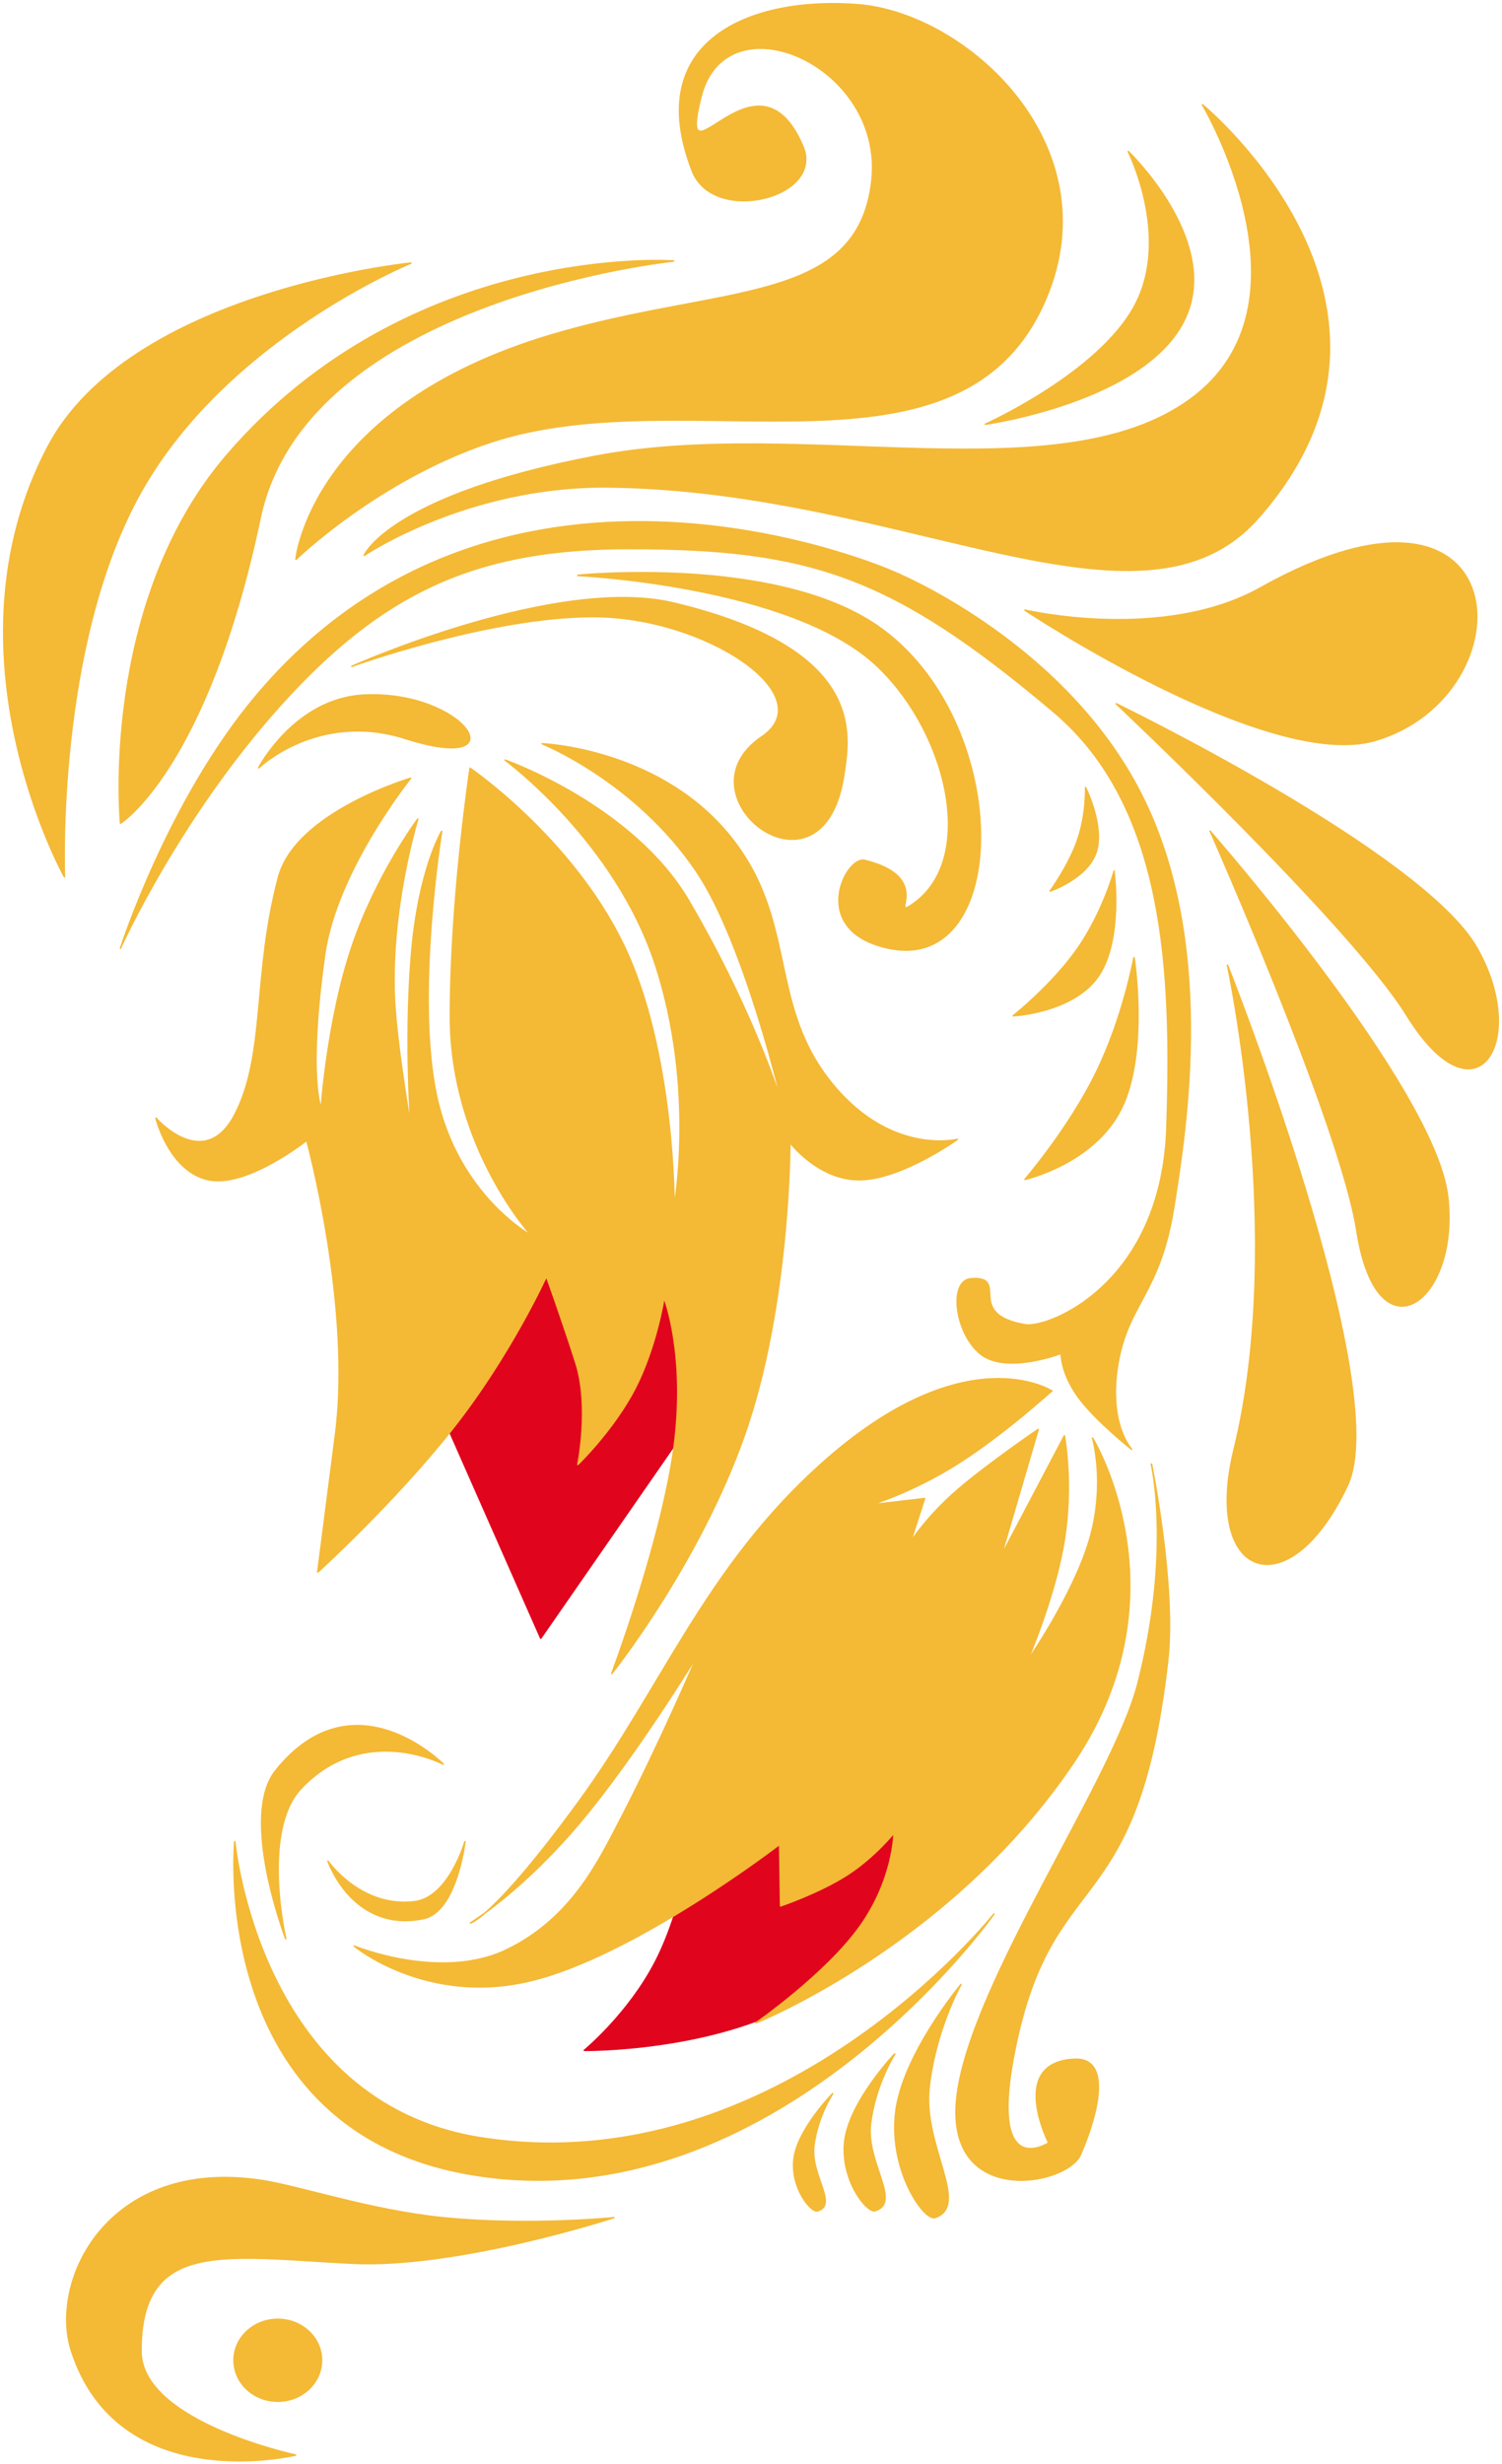 <?xml version="1.0" encoding="UTF-8"?> <svg xmlns="http://www.w3.org/2000/svg" width="405" height="664" viewBox="0 0 405 664" fill="none"><path d="M116.791 375.765L145.806 441.509L192.036 374.846L186.621 336.329L161.693 324.989L116.791 375.765Z" fill="#E1041D"></path><path d="M116.791 375.765L145.806 441.509L192.036 374.846L186.621 336.329L161.693 324.989L116.791 375.765Z" stroke="#E1041D" stroke-width="0.4" stroke-linejoin="round"></path><path d="M186.57 496.322C186.57 496.322 183.965 514.661 176.711 528.709C169.457 542.756 157.555 552.564 157.555 552.564C157.555 552.564 192.138 552.922 216.045 538.976C239.952 525.031 253.234 496.833 253.234 496.833L226.466 466.898L186.57 496.373V496.322Z" fill="#E1041D"></path><path d="M186.57 496.322C186.57 496.322 183.965 514.661 176.711 528.709C169.457 542.756 157.555 552.564 157.555 552.564C157.555 552.564 192.138 552.922 216.045 538.976C239.952 525.031 253.234 496.833 253.234 496.833L226.466 466.898L186.57 496.373V496.322Z" stroke="#E1041D" stroke-width="0.4" stroke-linejoin="round"></path><path d="M326.283 223.998C326.283 223.998 386.765 292.858 390.341 322.333C393.763 350.837 371.389 367.235 365.872 331.732C361.428 303.177 326.334 223.998 326.334 223.998H326.283Z" stroke="#F4B935" stroke-width="0.4" stroke-linejoin="round"></path><path d="M330.982 260.114C330.982 260.114 375.935 373.518 363.318 400.337C347.482 433.898 324.188 425.47 332.77 390.58C346.818 333.469 330.982 260.114 330.982 260.114Z" fill="#F4B935"></path><path d="M300.383 234.777C300.383 234.777 302.886 253.423 296.092 263.179C289.298 272.936 273.207 273.753 273.207 273.753C273.207 273.753 283.781 265.376 290.575 255.619C297.369 245.862 300.434 234.726 300.434 234.726" fill="#F4B935"></path><path d="M305.798 258.121C305.798 258.121 309.731 283.815 302.375 298.732C295.019 313.648 276.374 317.837 276.374 317.837C276.374 317.837 288.174 304.146 295.479 289.23C302.835 274.314 305.747 258.121 305.747 258.121" fill="#F4B935"></path><path d="M283.526 374.897C283.526 374.897 270.295 386.901 258.087 394.564C245.929 402.226 234.844 405.547 234.844 405.547L249.3 403.861L245.52 415.559C245.52 415.559 249.913 408.663 258.138 401.562C266.362 394.462 279.95 385.216 279.95 385.216L269.938 419.339L287 386.952C287 386.952 289.401 399.723 287 414.895C284.599 430.118 277.039 447.588 277.039 447.588C277.039 447.588 289.401 429.913 293.794 414.895C298.187 399.876 294.611 387.565 294.611 387.565C294.611 387.565 320.153 429.249 289.656 474.764C256.554 524.111 203.836 545.157 203.836 545.157C203.836 545.157 222.38 532.284 231.677 519.462C240.974 506.64 241.076 493.92 241.076 493.92C241.076 493.92 236.07 500.306 228.458 505.261C220.796 510.165 210.477 513.639 210.477 513.639L210.222 497.037C210.222 497.037 171.194 527.073 143.048 533.816C114.901 540.559 95.54 524.468 95.54 524.468C95.54 524.468 118.885 534.072 136.662 525.439C154.49 516.806 161.744 500.868 167.567 489.732C178.039 469.554 188.154 445.902 188.154 445.902C188.154 445.902 171.296 473.589 155.972 491.673C140.647 509.756 126.854 518.236 126.854 518.236C126.854 518.236 133.188 516.857 155.972 485.645C178.755 454.433 190.197 422.557 221.358 394.564C260.334 359.572 283.679 374.897 283.679 374.897" fill="#F4B935"></path><path d="M283.526 374.897C283.526 374.897 270.295 386.901 258.087 394.564C245.929 402.226 234.844 405.547 234.844 405.547L249.3 403.861L245.52 415.559C245.52 415.559 249.913 408.663 258.138 401.562C266.362 394.462 279.95 385.216 279.95 385.216L269.938 419.339L287 386.952C287 386.952 289.401 399.723 287 414.895C284.599 430.118 277.039 447.588 277.039 447.588C277.039 447.588 289.401 429.913 293.794 414.895C298.187 399.876 294.611 387.565 294.611 387.565C294.611 387.565 320.153 429.249 289.656 474.764C256.554 524.111 203.836 545.157 203.836 545.157C203.836 545.157 222.38 532.284 231.677 519.462C240.974 506.64 241.076 493.92 241.076 493.92C241.076 493.92 236.07 500.306 228.458 505.261C220.796 510.165 210.477 513.639 210.477 513.639L210.222 497.037C210.222 497.037 171.194 527.073 143.048 533.816C114.901 540.559 95.54 524.468 95.54 524.468C95.54 524.468 118.885 534.072 136.662 525.439C154.49 516.806 161.744 500.868 167.567 489.732C178.039 469.554 188.154 445.902 188.154 445.902C188.154 445.902 171.296 473.589 155.972 491.673C140.647 509.756 126.854 518.236 126.854 518.236C126.854 518.236 133.188 516.857 155.972 485.645C178.755 454.433 190.197 422.557 221.358 394.564C260.334 359.572 283.679 374.897 283.679 374.897H283.526Z" stroke="#F4B935" stroke-width="0.4" stroke-linejoin="round"></path><path d="M265.698 114.321C265.698 114.321 313.767 107.629 320.919 82.139C326.538 62.165 304.215 40.812 304.215 40.812C304.215 40.812 315.759 63.749 306.105 82.139C296.45 100.529 265.698 114.321 265.698 114.321Z" fill="#F4B935"></path><path d="M265.698 114.321C265.698 114.321 313.767 107.629 320.919 82.139C326.538 62.165 304.215 40.812 304.215 40.812C304.215 40.812 315.759 63.749 306.105 82.139C296.45 100.529 265.698 114.321 265.698 114.321Z" stroke="#F4B935" stroke-width="0.4" stroke-linejoin="round"></path><path d="M276.374 164.434C276.374 164.434 341.965 208.059 370.878 199.529C412.357 187.269 410.059 119.073 339.819 158.458C313.511 173.17 276.374 164.434 276.374 164.434Z" fill="#F4B935"></path><path d="M276.374 164.434C276.374 164.434 341.965 208.059 370.878 199.529C412.357 187.269 410.059 119.073 339.819 158.458C313.511 173.17 276.374 164.434 276.374 164.434Z" stroke="#F4B935" stroke-width="0.4" stroke-linejoin="round"></path><path d="M300.997 189.67C300.997 189.67 383.496 229.668 398.208 255.414C412.46 280.342 398.208 304.147 379.307 273.599C364.084 249.028 300.997 189.67 300.997 189.67Z" fill="#F4B935"></path><path d="M300.997 189.67C300.997 189.67 383.496 229.668 398.208 255.414C412.46 280.342 398.208 304.147 379.307 273.599C364.084 249.028 300.997 189.67 300.997 189.67Z" stroke="#F4B935" stroke-width="0.4" stroke-linejoin="round"></path><path d="M326.283 223.998C326.283 223.998 386.765 292.858 390.341 322.333C393.763 350.837 371.389 367.235 365.872 331.732C361.428 303.177 326.334 223.998 326.334 223.998" fill="#F4B935"></path><path d="M330.982 260.114C330.982 260.114 375.935 373.518 363.318 400.337C347.482 433.898 324.188 425.47 332.77 390.58C346.818 333.469 330.982 260.114 330.982 260.114Z" stroke="#F4B935" stroke-width="0.4" stroke-linejoin="round"></path><path d="M292.721 212.249C292.721 212.249 297.931 222.772 295.53 229.77C293.129 236.769 283.168 240.14 283.168 240.14C283.168 240.14 288.174 233.295 290.575 226.348C292.976 219.349 292.721 212.249 292.721 212.249Z" fill="#F4B935"></path><path d="M292.721 212.249C292.721 212.249 297.931 222.772 295.53 229.77C293.129 236.769 283.168 240.14 283.168 240.14C283.168 240.14 288.174 233.295 290.575 226.348C292.976 219.349 292.721 212.249 292.721 212.249Z" stroke="#F4B935" stroke-width="0.4" stroke-linejoin="round"></path><path d="M300.383 234.777C300.383 234.777 302.886 253.423 296.092 263.179C289.298 272.936 273.207 273.753 273.207 273.753C273.207 273.753 283.781 265.376 290.575 255.619C297.369 245.862 300.434 234.726 300.434 234.726L300.383 234.777Z" stroke="#F4B935" stroke-width="0.4" stroke-linejoin="round"></path><path d="M305.798 258.121C305.798 258.121 309.731 283.815 302.375 298.732C295.019 313.648 276.374 317.837 276.374 317.837C276.374 317.837 288.174 304.146 295.479 289.23C302.835 274.314 305.747 258.121 305.747 258.121H305.798Z" stroke="#F4B935" stroke-width="0.4" stroke-linejoin="round"></path><path d="M69.743 206.935C69.743 206.935 85.732 191.508 109.281 199.017C140.442 208.927 125.373 185.991 98.196 187.319C79.449 188.238 69.743 206.935 69.743 206.935Z" fill="#F4B935"></path><path d="M69.743 206.935C69.743 206.935 85.732 191.508 109.281 199.017C140.442 208.927 125.373 185.991 98.196 187.319C79.449 188.238 69.743 206.935 69.743 206.935Z" stroke="#F4B935" stroke-width="0.4" stroke-linejoin="round"></path><path d="M94.876 179.554C94.876 179.554 131.911 166.17 159.956 166.17C190.095 166.17 221.92 187.37 205.42 198.557C181.717 214.597 222.277 246.065 227.59 208.416C229.02 198.353 233.873 174.957 181.564 162.493C149.893 154.983 94.927 179.554 94.927 179.554" fill="#F4B935"></path><path d="M94.876 179.554C94.876 179.554 131.911 166.17 159.956 166.17C190.095 166.17 221.92 187.37 205.42 198.557C181.717 214.597 222.277 246.065 227.59 208.416C229.02 198.353 233.873 174.957 181.564 162.493C149.893 154.983 94.927 179.554 94.927 179.554H94.876Z" stroke="#F4B935" stroke-width="0.4" stroke-linejoin="round"></path><path d="M155.818 155.087C155.818 155.087 212.776 157.744 235.968 178.994C255.686 197.129 264.012 232.631 245.214 244.227C240.667 247.037 251.242 236.309 233.158 231.865C227.999 230.588 217.731 251.021 239.748 255.568C273.105 262.464 273.156 193.604 236.376 168.522C208.74 149.672 155.818 155.036 155.818 155.036" fill="#F4B935"></path><path d="M155.818 155.087C155.818 155.087 212.776 157.744 235.968 178.994C255.686 197.129 264.012 232.631 245.214 244.227C240.667 247.037 251.242 236.309 233.158 231.865C227.999 230.588 217.731 251.021 239.748 255.568C273.105 262.464 273.156 193.604 236.376 168.522C208.74 149.672 155.818 155.036 155.818 155.036V155.087Z" stroke="#F4B935" stroke-width="0.4" stroke-linejoin="round"></path><path d="M110.712 209.744C110.712 209.744 90.687 234.571 87.52 257.405C82.922 290.354 86.6 298.782 86.6 298.782C86.6 298.782 88.235 275.029 94.774 255.515C101.261 236.001 112.653 220.727 112.653 220.727C112.653 220.727 105.195 244.839 106.37 269.358C106.983 281.823 110.865 304.197 110.865 304.197C110.865 304.197 109.026 281.874 110.865 258.171C112.704 234.469 119.089 224.048 119.089 224.048C119.089 224.048 111.938 268.03 117.659 295.104C123.38 322.178 143.354 333.059 143.354 333.059C143.354 333.059 121.439 309.254 121.439 273.905C121.439 242.131 126.752 207.037 126.752 207.037C126.752 207.037 154.081 225.682 168.027 254.391C182.024 283.1 181.768 325.243 181.768 325.243C181.768 325.243 187.694 293.827 176.813 260.215C165.933 226.602 136.202 204.84 136.202 204.84C136.202 204.84 170.632 216.947 185.753 242.795C203.989 273.956 211.141 298.323 211.141 298.323C211.141 298.323 200.975 254.442 187.847 234.928C171.449 210.562 146.214 200.447 146.214 200.447C146.214 200.447 176.609 201.622 195.816 224.099C215.074 246.626 206.952 269.103 223.145 290.456C239.39 311.809 258.137 307.058 258.137 307.058C258.137 307.058 243.272 317.734 231.983 317.938C220.694 318.143 212.98 307.875 212.98 307.875C212.98 307.875 213.031 351.909 200.72 386.798C188.409 421.688 164.962 451.01 164.962 451.01C164.962 451.01 178.141 415.967 181.666 390.63C185.191 365.293 179.061 349.712 179.061 349.712C179.061 349.712 177.017 362.943 171.245 374.181C165.422 385.419 155.818 394.665 155.818 394.665C155.818 394.665 159.036 379.034 155.256 367.234C151.476 355.434 147.338 343.991 147.338 343.991C147.338 343.991 137.632 365.344 121.95 385.164C106.267 404.984 85.681 423.681 85.681 423.681C85.681 423.681 86.754 415.303 90.483 386.441C94.927 352.011 82.718 307.313 82.718 307.313C82.718 307.313 66.371 320.339 55.951 317.887C45.53 315.435 42.056 301.336 42.056 301.336C42.056 301.336 55.184 316.355 63.46 300.11C71.735 283.866 68.108 262.462 75.107 236.359C79.806 218.837 110.712 209.744 110.712 209.744Z" fill="#F4B935"></path><path d="M110.712 209.744C110.712 209.744 90.687 234.571 87.52 257.405C82.922 290.354 86.6 298.782 86.6 298.782C86.6 298.782 88.235 275.029 94.774 255.515C101.261 236.001 112.653 220.727 112.653 220.727C112.653 220.727 105.195 244.839 106.37 269.358C106.983 281.823 110.865 304.197 110.865 304.197C110.865 304.197 109.026 281.874 110.865 258.171C112.704 234.469 119.089 224.048 119.089 224.048C119.089 224.048 111.938 268.03 117.659 295.104C123.38 322.178 143.354 333.059 143.354 333.059C143.354 333.059 121.439 309.254 121.439 273.905C121.439 242.131 126.752 207.037 126.752 207.037C126.752 207.037 154.081 225.682 168.027 254.391C182.024 283.1 181.768 325.243 181.768 325.243C181.768 325.243 187.694 293.827 176.813 260.215C165.933 226.602 136.202 204.84 136.202 204.84C136.202 204.84 170.632 216.947 185.753 242.795C203.989 273.956 211.141 298.323 211.141 298.323C211.141 298.323 200.975 254.442 187.847 234.928C171.449 210.562 146.214 200.447 146.214 200.447C146.214 200.447 176.609 201.622 195.816 224.099C215.074 246.626 206.952 269.103 223.145 290.456C239.39 311.809 258.137 307.058 258.137 307.058C258.137 307.058 243.272 317.734 231.983 317.938C220.694 318.143 212.98 307.875 212.98 307.875C212.98 307.875 213.031 351.909 200.72 386.798C188.409 421.688 164.962 451.01 164.962 451.01C164.962 451.01 178.141 415.967 181.666 390.63C185.191 365.293 179.061 349.712 179.061 349.712C179.061 349.712 177.017 362.943 171.245 374.181C165.422 385.419 155.818 394.665 155.818 394.665C155.818 394.665 159.036 379.034 155.256 367.234C151.476 355.434 147.338 343.991 147.338 343.991C147.338 343.991 137.632 365.344 121.95 385.164C106.267 404.984 85.681 423.681 85.681 423.681C85.681 423.681 86.754 415.303 90.483 386.441C94.927 352.011 82.718 307.313 82.718 307.313C82.718 307.313 66.371 320.339 55.951 317.887C45.53 315.435 42.056 301.336 42.056 301.336C42.056 301.336 55.184 316.355 63.46 300.11C71.735 283.866 68.108 262.462 75.107 236.359C79.806 218.837 110.712 209.744 110.712 209.744Z" stroke="#F4B935" stroke-width="0.4" stroke-linejoin="round"></path><path d="M79.806 150.745C79.806 150.745 101.977 129.187 132.269 119.175C185.344 101.603 259.67 134.091 282.147 80.148C299.362 38.924 260.641 3.625 231.421 1.275C202.559 -1.023 172.982 10.828 186.672 46.075C192.343 60.736 222.328 53.329 216.505 39.486C204.041 10.011 182.228 53.023 189.022 26.051C195.816 -0.921 238.47 17.52 235.099 48.63C231.37 82.6 194.386 76.572 148.462 90.313C83.791 109.623 79.806 150.693 79.806 150.693" fill="#F4B935"></path><path d="M79.806 150.745C79.806 150.745 101.977 129.187 132.269 119.175C185.344 101.603 259.67 134.091 282.147 80.148C299.362 38.924 260.641 3.625 231.421 1.275C202.559 -1.023 172.982 10.828 186.672 46.075C192.343 60.736 222.328 53.329 216.505 39.486C204.041 10.011 182.228 53.023 189.022 26.051C195.816 -0.921 238.47 17.52 235.099 48.63C231.37 82.6 194.386 76.572 148.462 90.313C83.791 109.623 79.806 150.693 79.806 150.693V150.745Z" stroke="#F4B935" stroke-width="0.4" stroke-linejoin="round"></path><path d="M98.196 149.672C98.196 149.672 125.986 130.822 163.991 131.231C244.192 132.1 307.739 175.265 339.258 139.609C389.983 82.14 324.239 28.248 324.239 28.248C324.239 28.248 356.217 81.987 320.919 107.631C285.62 133.274 216.505 112.381 160.824 122.905C105.144 133.428 98.196 149.672 98.196 149.672Z" fill="#F4B935"></path><path d="M98.196 149.672C98.196 149.672 125.986 130.822 163.991 131.231C244.192 132.1 307.739 175.265 339.258 139.609C389.983 82.14 324.239 28.248 324.239 28.248C324.239 28.248 356.217 81.987 320.919 107.631C285.62 133.274 216.505 112.381 160.824 122.905C105.144 133.428 98.196 149.672 98.196 149.672Z" stroke="#F4B935" stroke-width="0.4" stroke-linejoin="round"></path><path d="M32.504 255.465C32.504 255.465 49.106 218.43 78.172 187.269C105.093 158.408 130.124 147.833 169.611 147.833C218.599 147.833 240.667 155.189 284.037 191.765C314.278 217.255 316.066 261.902 314.636 304.096C313.154 346.291 282.504 358.04 276.477 357.019C259.772 354.209 272.492 343.89 261.867 344.605C255.686 345.014 257.474 359.317 264.37 364.885C271.317 370.453 286.131 364.732 286.131 364.732C286.131 364.732 286.029 370.096 290.78 376.583C295.531 383.02 305.134 390.58 305.134 390.58C305.134 390.58 298.647 383.735 301.456 367.389C304.317 351.042 312.797 348.743 316.526 325.194C319.846 304.199 328.275 252.452 306.769 212.198C285.314 171.945 240.769 154.014 240.769 154.014C240.769 154.014 136.458 107.682 69.181 187.372C45.223 215.774 32.504 255.568 32.504 255.568" fill="#F4B935"></path><path d="M32.504 255.465C32.504 255.465 49.106 218.43 78.172 187.269C105.093 158.408 130.124 147.833 169.611 147.833C218.599 147.833 240.667 155.189 284.037 191.765C314.278 217.255 316.066 261.902 314.636 304.096C313.154 346.291 282.504 358.04 276.477 357.019C259.772 354.209 272.492 343.89 261.867 344.605C255.686 345.014 257.474 359.317 264.37 364.885C271.317 370.453 286.131 364.732 286.131 364.732C286.131 364.732 286.029 370.096 290.78 376.583C295.531 383.02 305.134 390.58 305.134 390.58C305.134 390.58 298.647 383.735 301.456 367.389C304.317 351.042 312.797 348.743 316.526 325.194C319.846 304.199 328.275 252.452 306.769 212.198C285.314 171.945 240.769 154.014 240.769 154.014C240.769 154.014 136.458 107.682 69.181 187.372C45.223 215.774 32.504 255.568 32.504 255.568V255.465Z" stroke="#F4B935" stroke-width="0.4" stroke-linejoin="round"></path><path d="M17.383 236.308C17.383 236.308 14.778 173.681 38.123 132.354C61.468 91.028 110.814 70.901 110.814 70.901C110.814 70.901 34.853 78.462 12.837 120.554C-16.23 176.081 17.383 236.308 17.383 236.308Z" fill="#F4B935"></path><path d="M17.383 236.308C17.383 236.308 14.778 173.681 38.123 132.354C61.468 91.028 110.814 70.901 110.814 70.901C110.814 70.901 34.853 78.462 12.837 120.554C-16.23 176.081 17.383 236.308 17.383 236.308Z" stroke="#F4B935" stroke-width="0.4" stroke-linejoin="round"></path><path d="M32.504 221.852C32.504 221.852 55.9 207.14 70.152 139.557C82.616 80.556 181.666 70.339 181.666 70.339C181.666 70.339 110.814 65.231 61.366 122.444C26.834 162.442 32.504 221.852 32.504 221.852Z" fill="#F4B935"></path><path d="M32.504 221.852C32.504 221.852 55.9 207.14 70.152 139.557C82.616 80.556 181.666 70.339 181.666 70.339C181.666 70.339 110.814 65.231 61.366 122.444C26.834 162.442 32.504 221.852 32.504 221.852Z" stroke="#F4B935" stroke-width="0.4" stroke-linejoin="round"></path><path d="M310.498 394.564C310.498 394.564 317.19 427.513 314.84 447.741C306.513 520.228 283.117 500.919 273.156 554.965C267.128 587.914 282.76 577.493 282.76 577.493C282.76 577.493 271.777 555.885 289.605 554.965C299.975 554.403 296.092 569.728 291.342 580.66C287.612 589.191 254.255 595.167 258.086 564.62C261.969 534.021 300.128 479.822 306.82 453.718C315.964 418.011 310.447 394.564 310.447 394.564" fill="#F4B935"></path><path d="M310.498 394.564C310.498 394.564 317.19 427.513 314.84 447.741C306.513 520.228 283.117 500.919 273.156 554.965C267.128 587.914 282.76 577.493 282.76 577.493C282.76 577.493 271.777 555.885 289.605 554.965C299.975 554.403 296.092 569.728 291.342 580.66C287.612 589.191 254.255 595.167 258.086 564.62C261.969 534.021 300.128 479.822 306.82 453.718C315.964 418.011 310.447 394.564 310.447 394.564H310.498Z" stroke="#F4B935" stroke-width="0.4" stroke-linejoin="round"></path><path d="M63.307 496.322C63.307 496.322 69.743 566.51 129.306 576.063C209.864 588.987 267.997 515.836 267.997 515.836C267.997 515.836 209.098 599.05 128.029 586.177C55.9 574.734 63.307 496.322 63.307 496.322Z" fill="#F4B935"></path><path d="M63.307 496.322C63.307 496.322 69.743 566.51 129.306 576.063C209.864 588.987 267.997 515.836 267.997 515.836C267.997 515.836 209.098 599.05 128.029 586.177C55.9 574.734 63.307 496.322 63.307 496.322Z" stroke="#F4B935" stroke-width="0.4" stroke-linejoin="round"></path><path d="M77.048 522.476C77.048 522.476 70.305 493.41 81.237 481.916C98.197 464.088 119.498 475.429 119.498 475.429C119.498 475.429 95.336 450.96 74.341 477.166C64.431 489.528 77.048 522.476 77.048 522.476Z" fill="#F4B935"></path><path d="M77.048 522.476C77.048 522.476 70.305 493.41 81.237 481.916C98.197 464.088 119.498 475.429 119.498 475.429C119.498 475.429 95.336 450.96 74.341 477.166C64.431 489.528 77.048 522.476 77.048 522.476Z" stroke="#F4B935" stroke-width="0.4" stroke-linejoin="round"></path><path d="M125.373 496.322C125.373 496.322 121.031 511.442 111.683 512.515C97.226 514.201 88.44 501.583 88.44 501.583C88.44 501.583 95.081 520.944 114.186 517.062C123.176 515.223 125.373 496.322 125.373 496.322Z" fill="#F4B935"></path><path d="M125.373 496.322C125.373 496.322 121.031 511.442 111.683 512.515C97.226 514.201 88.44 501.583 88.44 501.583C88.44 501.583 95.081 520.944 114.186 517.062C123.176 515.223 125.373 496.322 125.373 496.322Z" stroke="#F4B935" stroke-width="0.4" stroke-linejoin="round"></path><path d="M259.108 534.838C259.108 534.838 252.263 546.945 250.526 562.627C248.789 578.31 261.662 594.299 252.161 597.619C249.249 598.641 239.748 585.206 241.484 569.523C243.221 553.841 259.108 534.838 259.108 534.838Z" fill="#F4B935"></path><path d="M259.108 534.838C259.108 534.838 252.263 546.945 250.526 562.627C248.789 578.31 261.662 594.299 252.161 597.619C249.249 598.641 239.748 585.206 241.484 569.523C243.221 553.841 259.108 534.838 259.108 534.838Z" stroke="#F4B935" stroke-width="0.4" stroke-linejoin="round"></path><path d="M241.28 553.534C241.28 553.534 236.07 561.656 234.742 572.23C233.413 582.804 243.221 593.532 235.968 595.779C233.771 596.443 226.517 587.453 227.794 576.879C229.122 566.304 241.229 553.534 241.229 553.534" fill="#F4B935"></path><path d="M241.28 553.534C241.28 553.534 236.07 561.656 234.742 572.23C233.413 582.804 243.221 593.532 235.968 595.779C233.771 596.443 226.517 587.453 227.794 576.879C229.122 566.304 241.229 553.534 241.229 553.534H241.28Z" stroke="#F4B935" stroke-width="0.4" stroke-linejoin="round"></path><path d="M224.525 564.211C224.525 564.211 220.49 570.29 219.468 578.208C218.446 586.126 226.058 594.146 220.439 595.831C218.753 596.342 213.083 589.599 214.104 581.681C215.126 573.763 224.525 564.211 224.525 564.211Z" fill="#F4B935"></path><path d="M224.525 564.211C224.525 564.211 220.49 570.29 219.468 578.208C218.446 586.126 226.058 594.146 220.439 595.831C218.753 596.342 213.083 589.599 214.104 581.681C215.126 573.763 224.525 564.211 224.525 564.211Z" stroke="#F4B935" stroke-width="0.4" stroke-linejoin="round"></path><path d="M165.524 597.67C165.524 597.67 142.383 599.969 119.498 597.67C99.78 595.678 80.879 589.19 70.509 587.607C29.081 581.375 13.143 614.63 19.273 633.582C32.095 673.069 79.704 661.626 79.704 661.626C79.704 661.626 38.02 652.738 38.02 633.582C38.02 603.443 60.242 608.142 94.774 609.93C123.227 611.412 165.422 597.67 165.422 597.67" fill="#F4B935"></path><path d="M165.524 597.67C165.524 597.67 142.383 599.969 119.498 597.67C99.78 595.678 80.879 589.19 70.509 587.607C29.081 581.375 13.143 614.63 19.273 633.582C32.095 673.069 79.704 661.626 79.704 661.626C79.704 661.626 38.02 652.738 38.02 633.582C38.02 603.443 60.242 608.142 94.774 609.93C123.227 611.412 165.422 597.67 165.422 597.67H165.524Z" stroke="#F4B935" stroke-width="0.4" stroke-linejoin="round"></path><path d="M63.102 636.085C63.102 630.006 68.364 625.051 74.903 625.051C81.441 625.051 86.703 630.006 86.703 636.085C86.703 642.164 81.441 647.119 74.903 647.119C68.364 647.119 63.102 642.164 63.102 636.085Z" fill="#F4B935"></path><path d="M63.102 636.085C63.102 630.006 68.364 625.051 74.903 625.051C81.441 625.051 86.703 630.006 86.703 636.085C86.703 642.164 81.441 647.119 74.903 647.119C68.364 647.119 63.102 642.164 63.102 636.085Z" stroke="#F4B935" stroke-width="0.4" stroke-linejoin="round"></path></svg> 